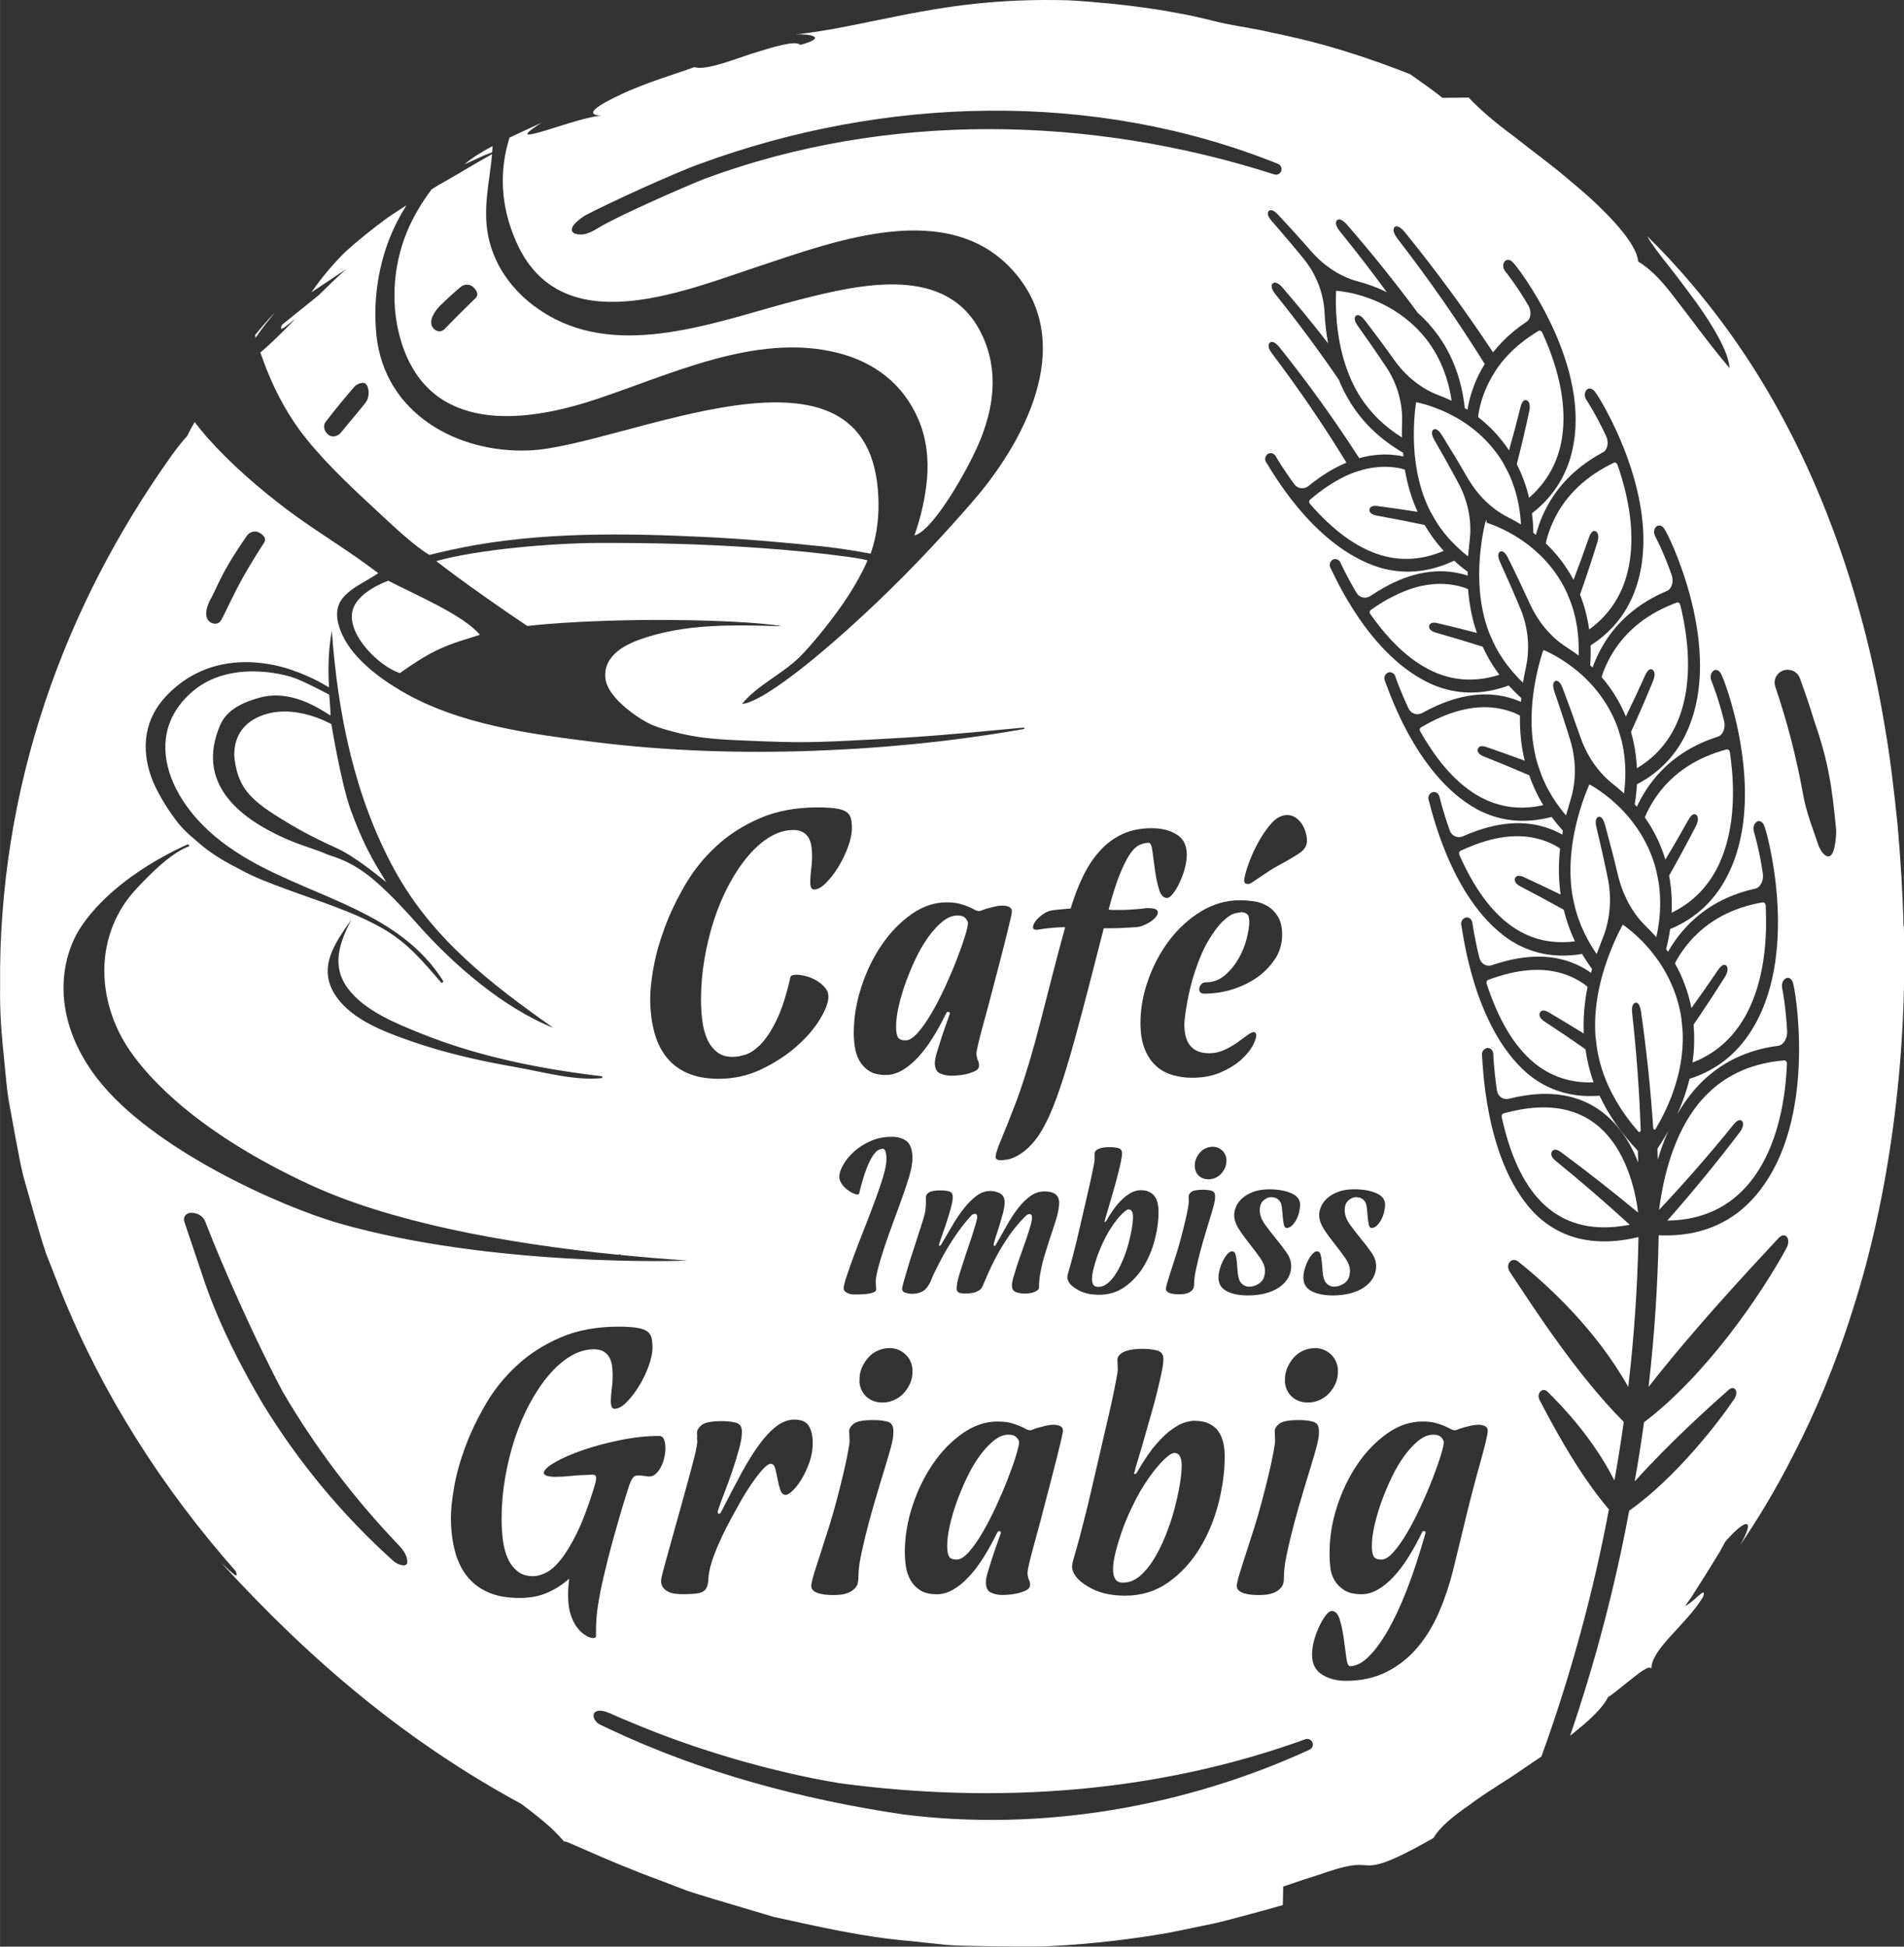 <?xml version="1.0" encoding="UTF-8"?><svg id="a" xmlns="http://www.w3.org/2000/svg" width="176.09mm" height="180mm" viewBox="0 0 499.14 510.24"><rect x="0" y="0" width="499.14" height="510.24" fill="#333333" stroke="none"/><path d="M237.4,272.7c.96,0,2.02-.67,3.21-2.01,1.18-1.34,2.38-3.05,3.59-5.12,1.21-2.07,2.39-4.36,3.54-6.85s2.17-4.88,3.06-7.18c.89-2.3,1.61-4.32,2.15-6.08.54-1.76.81-2.95.81-3.59v-.09c-.13-.45-.4-.86-.81-1.25-.42-.38-1.07-.57-1.96-.57-1.28,0-2.55.51-3.83,1.53s-2.52,2.36-3.73,4.02c-1.21,1.66-2.33,3.56-3.35,5.7-1.02,2.14-1.91,4.28-2.68,6.41-.77,2.14-1.37,4.21-1.82,6.22s-.67,3.75-.67,5.22c0,1.34.16,2.28.48,2.83.32.54.99.81,2.01.81Z" fill="#fff"/><path d="M69.23,187.33c-5.23,1.76-7.85,5.48-7.82,10.56.05,1.32.47,5.63,2.9,9.04,2.58,3.62,7.25,6.35,9.68,7.87,2.88,1.79,7.49,4.48,13.97,7.37,5.36,2.39,12,8.1,13.28,9.03-1.11-2.07-5.26-7.56-9.38-19.13-2.5-7.03-5-22.28-5-22.28-6.27-3.24-12.57-4.15-17.64-2.45Z" fill="#fff"/><path d="M499.02,242.8c-.21-8.87-.78-17.71-1.54-26.45-.9-8.64-1.87-17.4-3.44-26.34-2.95-17.7-7.53-35.42-13.86-52.15-6.25-16.7-14.34-32.41-23.19-45.54-8.83-13.16-18.13-23.57-25.19-30.44,1.26,2.21,3.29,4.88,5.65,7.81,2.32,2.93,4.71,6.18,7.13,9.42,4.6,6.48,8.57,13.1,8.84,17.39-6.05-7.2-10.01-12.86-13.61-17.43-3.44-4.58-6.36-8.07-10.36-10.53-.24-4.56-7.88-12.96-17.63-20.98-4.73-4.14-10.13-7.96-14.86-11.76-4.82-3.53-9.06-7.13-11.93-10.23l-6.9.08s-2.08-1.7-4.2-3.18c-2.14-1.51-4.27-3.03-4.27-3.03-21.21-8.32-32.61-10-39.32-11.57-6.64-1.19-8.66-1.55-10.36-1.95-1.69-.36-3.08-.81-8.44-1.96-5.3-1.02-14.66-2.87-31.34-3.88-19.24-.54-32.43,1.74-43.37,3.83-10.45,2.07-18.9,4.08-28.28,5.14,3.37-.25,8.89.63,1.26,2.72-1.22-1.28-6.95.48-12.94,2.36-5.96,2.02-12.11,4.33-14.85,3.47-4.09,1.51-13.01,4.16-19.26,7.17-6.29,2.93-10.1,5.46-4.65,5.59-5.5-.38-28.73,9.83-16.17,1.82-2.84,1.33-5.68,2.6-8.37,3.89-2.62,8.38-2.55,17.52,1.74,27.28,11.64,26.46,43.51,13.1,63.4,6.52,20.26-6.71,50.19-18.14,67.23,1.49,16.54,19.06,2.33,45.11-11.63,60.87-1.1,1.24-10.3,11.97-21.81,23.14-14.21,13.8-31.64,28.49-37.98,29.16,3.85-4.83,10.7-7.91,15.22-12.43,2.41-2.41,7.32-8.18,11.21-13.8,3.28-4.75,5.72-9.45,6.46-11.44,0,0-1.63-.43-4.98-.89-7.19-.98-15.15-1.76-22.39-2.28-15.08-1.08-28.09-1.41-43.21-1.37-11.93.03-31.59,1.69-42.47,4.75,6.34,4.97,17.95,13.09,23.88,17.01,0,0,13.02-1.64,35.98-1.58,18.3.05,29.05,1.21,30.7,1.65-13.18-.4-25.42-.68-37.03,3.42-4.54,1.6-9.73,4.54-9.19,10.16.44,4.55,6.71,9.06,9.08,10.56,2.37,1.5,3.84,2.06,5.9,2.7,1.94.6,6.12,1.78,10.68,2.35,5.17.66,13.16.85,16.15.98,11.72.5,17.94.02,29.64-.57,11.23-.57,18.87-1.2,37.79-3,.88-.08.97.21.14.4-21.1,3.68-39.85,5.12-55.16,5.66-18.96.66-38.02.06-56.86-2.29-16.98-2.12-35.75-4.56-50.75-13.34-6.15-3.6-13.55-9.11-16.12-16.06-3.33-8.97,4.01-10.87,9.97-14.88-7.71-5.92-16.65-11.19-23.69-16.5-7.65-5.77-14.99-12.11-21.35-19.3-1.08-1.22-2.1-2.5-3.09-3.8-.36.62-.73,1.24-1.07,1.87-.3.61-.6,1.19-.9,1.79-1.05,1.12-2.35,2.7-4.09,5.11C16.84,158.87-.53,206.35.02,258.69c-.12,6.49.43,13.08,1.12,19.7.36,3.31.57,6.61,1.11,9.93l1.82,9.97c.67,3.34,1.2,6.63,2.04,10.01l2.9,10.23c1.02,3.4,1.96,6.84,3.12,10.2l3.9,9.94c10.67,26.47,26.3,51.15,45.77,73.17.95,2.59-1.12.18-3.74-2.14,24.05,26.31,48.99,47.08,78.58,63.12,7.51,5.57,9.37,7.79,11.37,10.01-.96-1.19,8.77,4.08,25.47,10.21,2.06.79,4.22,1.62,6.46,2.48,2.29.78,4.72,1.49,7.19,2.26,4.97,1.48,10.24,3.04,15.72,4.67,11.27,2.44,23.29,5.29,35.8,6.33l9.31.99c3.1.28,6.21.23,9.3.33,6.14.06,12.31.29,18.08,0,11.52-.57,22.09-1.93,31.04-3.49,4.41-.91,8.48-1.74,12.11-2.49,3.58-.83,6.63-1.73,9.23-2.4,5.18-1.36,8.23-2.29,8.58-2.38l.1-4.84c4.01-1.39,7.18-2.44,9.74-3.22,2.48-.88,4.36-1.45,5.84-1.82,2.97-.74,4.34-.66,5.63-.57,2.56.17,4.93.46,18.2-7.14,1.61-2.83,5.15-5.72,9.55-8.74,4.19-3.21,9.59-6.26,14.49-9.73,1.44-.96,2.85-1.92,4.25-2.88,7.78-21.54,13.64-43.2,17.69-64.76-8.43-9.86-15.41-23.42-18.19-28.69-.32-.62-.33-1.31-.03-1.87.25-.47.69-.76,1.16-.75.32,0,.64.15.92.42,4.32,4.19,12.19,12.65,17.58,23.3.92-5.12,1.73-10.24,2.45-15.34-12.7-12.77-23.89-30.38-29.88-39.34-.46-.71-.56-1.53-.26-2.2.25-.55.73-.89,1.28-.92.4-.02.81.13,1.2.44,7.09,5.63,20.12,17.33,28.84,32.84,1.54-13.18,2.43-26.29,2.68-39.28-2.09.51-4.12.85-6.05,1.02-8.9.77-16.07-1.95-21.48-7.54-13.11-13.95-13.25-40.08-13.52-41.27-.01-.86.53-1.61,1.42-1.77,0,0,.01,0,.02,0,.81-.06,1.5.64,1.54,1.58,0,.04.13,3.96.96,9.53.21,1.44,1.4,2.47,2.88,2.25,0,0,.01,0,.02,0,1.46-.37,2.9-.66,4.29-.88,8.21-1.28,15.29.16,20.94,4.73,3.73,3.02,6.75,7.3,8.91,12.81-.03-1.03-.06-2.05-.1-3.07-4.31-4.57-7.68-9.4-10.03-14.44-7.44.59-13.76-1.49-18.93-5.82-14.39-12.42-16.98-37.89-17.35-39.03-.1-.84.38-1.62,1.25-1.86,0,0,0,0,.01,0,.81-.13,1.56.49,1.68,1.41,0,.04.52,3.92,1.85,9.21.35,1.39,1.63,2.28,3.07,1.94,0,0,.01,0,.02,0,1.41-.49,2.82-.91,4.18-1.24,8.05-1.99,15.23-1.24,21.29,2.71.24.15.46.32.68.48.09-.34.18-.68.28-1.01-.91-1.22-1.77-2.53-2.62-3.95-7.35,1.25-13.85-.2-19.38-3.95-15.49-10.81-20.41-35.44-20.88-36.53-.18-.81.23-1.62,1.08-1.93,0,0,.01,0,.01,0,.79-.2,1.6.34,1.8,1.22,0,.04.88,3.78,2.68,8.83.47,1.32,1.83,2.08,3.24,1.61,0,0,.01,0,.02,0,1.36-.61,2.73-1.15,4.05-1.6,7.84-2.7,15.06-2.63,21.45.67.25.13.49.27.73.41.06-.34.12-.68.18-1.02-1.01-1.11-1.99-2.3-2.97-3.62-7.21,1.91-13.81,1.09-19.66-2.06-16.42-9.12-23.55-32.76-24.11-33.79-.24-.78.09-1.61.9-1.99,0,0,0,0,.01,0,.77-.28,1.62.17,1.9,1.02,0,.04,1.18,3.56,3.47,8.4.59,1.25,2.01,1.86,3.37,1.27,0,0,.01,0,.02,0,1.3-.73,2.61-1.38,3.89-1.96,7.56-3.38,14.75-4.01,21.41-1.37.26.1.51.22.76.33.03-.34.06-.68.09-1.02-1.12-.99-2.19-2.07-3.29-3.27-7,2.56-13.64,2.38-19.76-.15-17.17-7.37-26.39-29.86-27.04-30.82-.31-.74-.06-1.59.71-2.05,0,0,0,0,.01,0,.74-.35,1.63.02,1.98.82.01.04,1.54,3.44,4.21,7.91.7,1.17,2.17,1.63,3.47.92,0,0,0,0,.02,0,1.23-.84,2.47-1.61,3.69-2.29,7.21-4.05,14.31-5.35,21.18-3.4.27.08.53.16.78.25,0-.34,0-.67,0-1.01-1.2-.86-2.37-1.82-3.57-2.9-6.73,3.18-13.36,3.65-19.67,1.75-17.75-5.58-28.93-26.78-29.67-27.67-.38-.7-.2-1.56.53-2.08,0,0,0,0,.01,0,.7-.41,1.62-.14,2.04.61.01.04,1.79,3.18,4.9,7.37.8,1.08,2.3,1.39,3.53.56,0,0,0,0,.02-.01,1.1-.9,2.22-1.75,3.34-2.52,2.2-1.51,4.46-2.77,6.74-3.72-6.07-9.93-12.61-19.51-19.58-28.7-1.28-1.76-.79-2.49-.52-2.73.27-.23,1.05-.61,2.47,1.09,7.45,9.3,14.46,19.04,20.98,29.17,3.62-1.02,7.25-1.24,10.8-.61.27.05.54.11.8.17-.03-.33-.07-.66-.1-.99-5.81-3.38-10.37-7.68-13.69-12.95-1.24-1.97-2.33-4.1-3.16-6.18-5.27-7.72-10.83-15.21-16.66-22.46-1.37-1.76-.92-2.52-.66-2.77.26-.25,1.03-.65,2.53,1.04,4.12,4.77,8.12,9.66,12,14.67-.5-2.63-.81-5.36-.95-8.15-.24-4.99-2.19-10-5.43-13.98-2.77-3.4-5.61-6.75-8.5-10.04-1.31-1.54-.93-2.26-.7-2.51.22-.24.91-.65,2.33.82,3.01,3.2,5.96,6.46,8.86,9.78,3.39,3.87,7.72,6.66,12.32,7.87,2.58.68,5.07,1.61,7.43,2.77-3.95-5.41-8.04-10.71-12.26-15.9-1.48-1.87-1.05-2.66-.8-2.92.25-.26,1.02-.67,2.62,1.11,6.48,7.45,12.68,15.18,18.6,23.16,1.87,1.65,3.57,3.52,5.06,5.54,3.97,5.37,6.45,11.97,7.23,19.39.24.15.47.3.71.45.04-.24.07-.49.12-.73.78-4.01,2.25-7.79,4.41-11.26-7.08-11.37-14.72-22.33-22.87-32.85-1.47-1.96-1.03-2.76-.77-3.02.26-.25,1.03-.65,2.63,1.24,8.21,10.09,15.95,20.63,23.18,31.57,1.58-1.99,3.4-3.85,5.44-5.53,1.05-.87,2.19-1.71,3.54-2.62,1-.83,1.13-2.68.29-4.12-2.97-5.07-5.56-8.34-6.05-8.95-.32-.39-.51-.87-.54-1.36-.04-.49.09-.93.46-1.35.58-.53,1.48-.36,2.11.4.88.65,19.72,25.04,15.91,47.32-1.25,7.63-5.01,13.83-10.95,18.41.23,1.78.35,3.46.37,5.12.22.17.45.35.67.52.06-.24.12-.48.19-.72,2.22-7.65,6.72-13.94,13.65-18.66,1.17-.8,2.43-1.56,3.91-2.36,1.07-.74,1.38-2.58.67-4.1-2.55-5.51-4.94-9.16-5.2-9.56-.58-.86-.55-2.04.17-2.72.63-.47,1.51-.21,2.07.6.82.74,17.33,27.01,11.47,49.04-1.95,7.55-6.26,13.42-12.6,17.47.07,1.81.03,3.52-.1,5.19.21.19.41.39.62.59.08-.24.16-.47.26-.71,2.91-7.49,7.97-13.39,15.31-17.46,1.24-.69,2.56-1.33,4.12-2,1.14-.64,1.61-2.46,1.05-4.06-1.98-5.65-3.93-9.41-4.3-10.12-.24-.45-.34-.97-.28-1.47.06-.5.27-.91.71-1.24.66-.41,1.53-.07,2,.81.75.82,14.77,28.82,6.92,50.46-2.63,7.42-7.47,12.93-14.16,16.4-.1,1.83-.29,3.55-.58,5.23.19.21.38.44.56.66.1-.23.2-.46.32-.69,3.59-7.28,9.18-12.75,16.86-16.15,1.29-.57,2.67-1.09,4.28-1.62,1.19-.53,1.83-2.33,1.42-3.99-1.49-6.03-3.17-10.15-3.35-10.6-.41-.98-.17-2.15.67-2.69.7-.35,1.52.08,1.92,1.01.67.9,12.07,30.44,2.23,51.56-3.31,7.24-8.64,12.35-15.62,15.23-.27,1.85-.62,3.57-1.06,5.24.17.24.33.48.5.72.12-.22.25-.45.38-.67,4.25-7.03,10.33-12.02,18.29-14.72,1.35-.46,2.76-.85,4.41-1.23,1.23-.42,2.04-2.17,1.78-3.89-.92-6.23-2.22-10.55-2.35-11.02-.32-1.03.03-2.19.91-2.65.73-.29,1.51.23,1.82,1.2.58.97,9.2,31.86-2.59,52.3-3.98,7.02-9.77,11.69-16.99,13.96-.76,3.09-1.84,6.21-3.24,9.3.79-1.38,1.65-2.7,2.56-3.95,4.9-6.73,11.42-11.21,19.6-13.2,1.38-.34,2.83-.6,4.51-.83,1.26-.31,2.24-2.01,2.14-3.77-.33-6.23-1.15-10.56-1.31-11.37-.11-.52-.06-1.07.14-1.55.19-.48.51-.83,1.02-1.04.75-.22,1.49.37,1.7,1.38.49,1.04,6.17,33.07-7.53,52.7-5.36,7.81-12.76,12.19-21.66,13.17-1.93.22-3.96.27-6.04.18-.24,13.14-1.11,26.41-2.65,39.74,12.39-15.8,26.56-30.9,34.04-38.96.4-.43.83-.69,1.23-.75.55-.08,1.02.24,1.23.84.26.73.11,1.72-.42,2.65-6.48,11.84-20.8,33.03-37.27,45.5-.71,5.17-1.53,10.34-2.45,15.52,9.09-10.11,19.21-19.21,24.6-24,.35-.31.7-.48,1.03-.49.47-.02.84.29.97.81.16.62-.04,1.4-.52,2.1-4.07,6.02-15.28,20.6-27.52,29.24-3.65,19.63-8.79,39.34-15.48,58.97.71-.56,1.43-1.13,2.08-1.69,3.95-3.17,6.81-6.19,7.91-8.53.12.26,2.75-2.02,5.46-4.13,2.68-2.14,5.29-4.24,5.83-3.23.16-5.4,9-11.26,13.58-18.84,1.03-3.15-2.26,1.29-4.72,2.43,0,0,.72-1.02,1.8-2.55,1-1.58,2.33-3.69,3.67-5.8,1.31-2.12,2.61-4.23,3.59-5.82.9-1.64,1.5-2.73,1.5-2.73,5.17-5.95,8.12-6.56,3.89.91,3.75-5.51,8.87-13.56,14.13-24.01,5.39-10.42,10.86-23.25,15.41-37.79,9.34-29.06,14.31-64.9,13.35-100.35ZM269.62,279.17c1.05-3.54,2.09-7.29,3.11-11.25,1.02-3.96,2.07-8.06,3.16-12.3,1.08-4.24,2.2-8.44,3.35-12.59-2.24,0-4.66.22-7.28.67h-.38c-.51,0-.77-.22-.77-.67,0-.32.13-.7.38-1.15.25-.44.62-.89,1.1-1.34.48-.44,1-.84,1.58-1.2.57-.35,1.21-.59,1.91-.72.89-.13,1.76-.22,2.59-.29.83-.06,1.59-.13,2.3-.19.96-3.19,2.07-6.08,3.35-8.66,1.28-2.59,2.78-4.8,4.5-6.66,1.72-1.85,3.69-3.27,5.89-4.26,2.2-.99,4.71-1.48,7.52-1.48,2.55,0,4.72.54,6.51,1.63,1.78,1.09,2.68,2.84,2.68,5.27,0,1.21-.19,2.49-.57,3.83-.38,1.34-.85,2.57-1.39,3.69-.54,1.12-1.1,2.04-1.68,2.77-.57.74-1.09,1.1-1.53,1.1-.96,0-1.66-.75-2.11-2.25s-.8-3.16-1.05-4.98c-.26-1.82-.48-3.48-.67-4.98-.19-1.5-.51-2.25-.96-2.25-.89,0-1.77.22-2.63.67s-1.71,1.32-2.54,2.63c-.83,1.31-1.69,3.1-2.59,5.36-.89,2.27-1.82,5.22-2.78,8.86.45.06.88.09,1.29.09h1.39c.89,0,1.88-.03,2.97-.09,1.08-.06,2.26-.16,3.54-.29.25-.06.49-.1.72-.1h.62c1.6,0,2.39.38,2.39,1.15,0,.32-.18.7-.53,1.15-.35.45-.81.86-1.39,1.24-.57.38-1.18.7-1.82.96-.64.26-1.24.42-1.82.48-2.68.19-5.04.29-7.09.29h-1.53c-1.34,5.23-2.67,10.39-3.97,15.46-1.31,5.08-2.59,9.86-3.83,14.36-1.25,4.5-2.49,8.58-3.74,12.26-1.24,3.67-2.47,6.68-3.69,9.05s-2.44,4.2-3.69,5.51c-1.24,1.31-2.41,2.26-3.5,2.87-1.08.61-2.02.97-2.82,1.1-.8.13-1.39.19-1.77.19-.89,0-1.34-.29-1.34-.86,0-.77.53-2.39,1.58-4.88s2.35-5.74,3.88-9.77c1.02-2.74,2.06-5.89,3.11-9.43ZM334.23,376.29c-.03-.35-.05-.75-.05-1.2,0-.64.4-1.28,1.2-1.91.8-.64,2.51-.96,5.12-.96,1.47,0,2.71.14,3.73.43s1.53,1.07,1.53,2.35v.67c0,.77-.18,1.83-.53,3.21-.35,1.37-.8,2.94-1.34,4.69-.54,1.76-1.12,3.64-1.72,5.65s-1.2,4.01-1.77,5.98c-.83,2.94-1.48,5.39-1.96,7.37-.48,1.98-.86,3.65-1.15,5.03-.29,1.37-.48,2.54-.57,3.5-.09.96-.14,1.85-.14,2.68,0,1.02-.26,1.82-.77,2.39-.51.57-1.12,1.01-1.82,1.29-.7.29-1.41.46-2.11.53-.7.06-1.28.09-1.72.09h-.38c-.57,0-1.18-.03-1.82-.09-.64-.07-1.23-.18-1.77-.34-.54-.16-1.01-.4-1.39-.72-.38-.32-.57-.73-.57-1.25,0-.7.46-2.47,1.39-5.31.92-2.84,2.02-6.27,3.3-10.29.64-2.04,1.28-4.26,1.91-6.65.64-2.4,1.21-4.66,1.72-6.8.51-2.14.92-4.04,1.24-5.7.32-1.66.48-2.77.48-3.35,0-.51-.02-.94-.05-1.29ZM342.89,367.62c-1.66,0-3.03-.48-4.12-1.44-1.09-.96-1.72-2.2-1.91-3.73v-.86c0-1.15.22-2.22.67-3.21.44-.99,1.02-1.87,1.72-2.63.7-.77,1.53-1.36,2.49-1.77.96-.42,1.95-.62,2.97-.62,1.53,0,2.87.49,4.02,1.48s1.82,2.31,2.01,3.97v.77c0,1.15-.22,2.2-.67,3.16-.45.96-1.02,1.8-1.72,2.54s-1.53,1.31-2.49,1.72c-.96.42-1.95.62-2.97.62ZM340.59,317.71c-.17.71-.42,1.36-.74,1.97-.33.61-.71,1.13-1.14,1.55-.44.42-.92.63-1.46.63-.31,0-.53-.28-.66-.83-.13-.55-.23-1.2-.29-1.94-.06-.75-.12-1.49-.2-2.23-.08-.75-.21-1.31-.4-1.69-.5-.92-1.34-1.37-2.52-1.37-.65,0-1.3.29-1.95.86s-.97,1.43-.97,2.57.43,2.38,1.29,3.61c.86,1.22,1.8,2.45,2.83,3.69,1.03,1.24,1.98,2.47,2.83,3.69.86,1.22,1.29,2.42,1.29,3.61s-.28,2.2-.83,3.15c-.55.95-1.34,1.77-2.35,2.46-1.01.69-2.21,1.21-3.61,1.57-1.39.36-2.91.54-4.55.54-2.29,0-4.15-.37-5.58-1.12-1.43-.74-2.15-1.92-2.15-3.52,0-.76.12-1.56.37-2.37.25-.82.54-1.56.89-2.23s.73-1.22,1.14-1.66c.42-.44.8-.66,1.14-.66.46,0,.76.26.92.77.15.52.26,1.14.34,1.89.07.74.14,1.54.2,2.4.06.86.2,1.65.43,2.37.19.53.52.97,1,1.32.48.34.98.52,1.52.52,1.07,0,2.04-.33,2.92-1,.88-.67,1.32-1.73,1.32-3.18,0-1.03-.42-2.15-1.26-3.35-.84-1.2-1.76-2.43-2.77-3.69-1.01-1.26-1.94-2.54-2.78-3.83-.84-1.3-1.26-2.54-1.26-3.72,0-.73.17-1.48.51-2.26.34-.78.89-1.51,1.63-2.17.74-.67,1.7-1.22,2.86-1.66,1.16-.44,2.55-.66,4.15-.66,2.29,0,4.22.33,5.78,1,1.56.67,2.35,1.67,2.35,3.01,0,.61-.09,1.27-.26,1.97ZM286.98,303.12c-.02-.21-.03-.45-.03-.72,0-.19.06-.38.17-.57s.31-.37.6-.55c.29-.17.68-.31,1.2-.43.51-.11,1.17-.17,1.97-.17s1.59.09,2.26.26c.67.17,1,.62,1,1.34,0,.5-.09,1.2-.29,2.12-.19.91-.43,1.96-.72,3.12-.29,1.16-.61,2.37-.97,3.61-.36,1.24-.71,2.44-1.03,3.6-.33,1.17-.63,2.2-.92,3.12-.29.91-.49,1.62-.6,2.12-.04.08-.06.15-.06.23s.04.11.11.11c.11,0,.23-.1.34-.29,1.07-1.87,2.07-3.34,3-4.4.93-1.07,1.79-1.87,2.57-2.4s1.45-.88,2-1.03,1-.23,1.34-.23c.99,0,1.8.16,2.43.49.63.32,1.12.75,1.46,1.29.34.54.58,1.14.71,1.8.13.67.2,1.33.2,1.98,0,2.4-.33,4.89-1,7.47-.67,2.57-1.66,4.93-2.97,7.07-1.32,2.14-2.95,3.89-4.89,5.26-1.95,1.37-4.2,2.06-6.75,2.06-2.06,0-3.8-.37-5.24-1.12-1.43-.75-2.35-1.54-2.77-2.37-.19-.38-.29-.73-.29-1.03,0-.27.05-.58.14-.94.1-.36.23-.83.4-1.4.17-.57.37-1.29.6-2.15.23-.86.49-1.9.8-3.12.31-1.18.64-2.55,1-4.12.36-1.56.73-3.18,1.12-4.84.38-1.66.76-3.3,1.14-4.92.38-1.62.72-3.09,1-4.41.29-1.32.52-2.43.69-3.35.17-.92.26-1.49.26-1.72,0-.31,0-.56-.03-.77ZM281.29,409.13c.16-.6.38-1.39.67-2.35.29-.96.62-2.15,1.01-3.59s.83-3.17,1.34-5.22c.51-1.98,1.07-4.28,1.68-6.89.6-2.62,1.23-5.32,1.87-8.09.64-2.77,1.28-5.52,1.91-8.23.64-2.71,1.2-5.17,1.68-7.37.48-2.2.86-4.07,1.15-5.6.29-1.53.43-2.49.43-2.87,0-.51-.02-.94-.05-1.29-.03-.35-.05-.75-.05-1.2,0-.32.09-.64.29-.96.19-.32.53-.62,1.01-.91.48-.29,1.15-.53,2.01-.72s1.96-.29,3.3-.29,2.66.14,3.78.43c1.12.29,1.67,1.04,1.67,2.25,0,.83-.16,2.01-.48,3.54-.32,1.53-.72,3.27-1.2,5.22-.48,1.95-1.02,3.96-1.63,6.03s-1.18,4.09-1.72,6.03c-.54,1.95-1.05,3.69-1.53,5.22-.48,1.53-.81,2.71-1.01,3.54-.06.13-.09.26-.09.38s.06.19.19.19c.19,0,.38-.16.57-.48,1.79-3.12,3.46-5.58,5.03-7.37,1.56-1.79,3-3.13,4.31-4.02,1.31-.89,2.42-1.47,3.35-1.72.92-.25,1.68-.38,2.25-.38,1.66,0,3.01.27,4.07.81,1.06.54,1.87,1.26,2.44,2.15s.97,1.9,1.2,3.01c.22,1.12.33,2.22.33,3.3,0,4.02-.56,8.18-1.67,12.49-1.12,4.31-2.78,8.25-4.98,11.82-2.2,3.58-4.93,6.51-8.19,8.81-3.25,2.3-7.02,3.45-11.3,3.45-3.45,0-6.37-.62-8.76-1.87s-3.94-2.57-4.64-3.97c-.32-.64-.48-1.21-.48-1.72,0-.44.08-.97.24-1.58ZM311.64,314.28c-.02-.21-.03-.45-.03-.72,0-.38.24-.76.72-1.14.48-.38,1.5-.57,3.06-.57.88,0,1.62.09,2.23.26.61.17.92.64.92,1.4v.4c0,.46-.11,1.1-.32,1.92-.21.82-.48,1.76-.8,2.8-.33,1.05-.67,2.17-1.03,3.38-.36,1.2-.72,2.39-1.06,3.58-.5,1.76-.89,3.22-1.17,4.4-.29,1.18-.52,2.18-.69,3.01-.17.82-.29,1.52-.34,2.09-.06.57-.09,1.11-.09,1.6,0,.61-.15,1.09-.46,1.43-.31.34-.67.6-1.09.77-.42.17-.84.28-1.26.31-.42.04-.77.06-1.03.06h-.23c-.34,0-.71-.02-1.09-.06s-.73-.11-1.06-.2c-.33-.09-.6-.24-.83-.43s-.34-.44-.34-.74c0-.42.28-1.48.83-3.18.55-1.7,1.21-3.75,1.97-6.15.38-1.22.76-2.55,1.14-3.98s.73-2.78,1.03-4.06c.31-1.28.55-2.41.74-3.4s.29-1.66.29-2c0-.31-.01-.56-.03-.77ZM313.22,306.01v-.51c0-.69.13-1.32.4-1.92.27-.59.61-1.12,1.03-1.57s.92-.81,1.49-1.06c.57-.25,1.16-.37,1.77-.37.92,0,1.72.3,2.4.89s1.09,1.38,1.2,2.37v.46c0,.68-.13,1.32-.4,1.89-.27.57-.61,1.08-1.03,1.52-.42.44-.92.78-1.49,1.03-.57.25-1.16.37-1.77.37-.99,0-1.81-.29-2.46-.86s-1.03-1.32-1.14-2.23ZM334.34,251.21c-1.18,1.88-2.73,3.51-4.64,4.88-1.91,1.37-4.09,2.44-6.51,3.21-2.43.77-4.92,1.15-7.47,1.15-.51,0-.86-.11-1.05-.34-.19-.22-.29-.49-.29-.81,0-.45.16-.86.48-1.25.32-.38.73-.57,1.25-.57,1.91,0,3.59-.62,5.03-1.87,1.44-1.25,2.63-2.71,3.59-4.4.96-1.69,1.66-3.43,2.11-5.22.44-1.78.67-3.22.67-4.31,0-1.15-.22-1.87-.67-2.15-.45-.29-.86-.43-1.25-.43-.32,0-.91.1-1.77.29-.86.19-1.9.85-3.11,1.96-1.21,1.12-2.54,2.87-3.97,5.27-1.44,2.39-2.82,5.79-4.16,10.2-.13.45-.32,1.2-.57,2.25-.26,1.05-.5,2.17-.72,3.35-.22,1.18-.42,2.35-.57,3.5s-.24,2.01-.24,2.59c0,5.04,2.17,7.56,6.51,7.56,1.4,0,2.73-.29,3.97-.86,1.24-.57,2.36-1.21,3.35-1.91.99-.7,1.87-1.34,2.63-1.91.77-.57,1.34-.86,1.72-.86.45,0,.67.29.67.86,0,.7-.35,1.67-1.05,2.92-.7,1.24-1.76,2.47-3.16,3.69-1.41,1.21-3.16,2.27-5.27,3.16-2.11.89-4.56,1.34-7.37,1.34-1.85,0-3.61-.26-5.27-.77-1.66-.51-3.1-1.34-4.31-2.49-1.21-1.15-2.17-2.63-2.87-4.45-.7-1.82-1.05-4.04-1.05-6.65,0-3.77.68-7.56,2.06-11.39,1.37-3.83,3.22-7.28,5.55-10.34s5.09-5.57,8.28-7.52,6.61-2.92,10.24-2.92c.96,0,2.07.08,3.35.24,1.28.16,2.47.54,3.59,1.15,1.12.61,2.07,1.52,2.87,2.73.8,1.21,1.2,2.87,1.2,4.98,0,2.23-.59,4.29-1.77,6.18ZM269.46,413.2c.06.26.13.48.19.67.13.26.22.48.29.67.06.19.1.48.1.86,0,.64-.37,1.13-1.1,1.48s-1.55.62-2.44.81c-.9.19-1.72.3-2.49.33-.77.03-1.18.05-1.25.05-1.09,0-2.07-.21-2.97-.62-.9-.42-1.34-1.32-1.34-2.73,0-.64.18-1.55.53-2.73.35-1.18.73-2.41,1.15-3.69s.83-2.49,1.25-3.64c.41-1.15.72-2.01.91-2.58,0-.06.02-.11.05-.14s.05-.08.05-.14c0-.32-.16-.48-.48-.48-.19,0-.35.13-.48.38-1.15,2.36-2.35,4.53-3.59,6.51-1.25,1.98-2.54,3.69-3.88,5.12s-2.71,2.55-4.12,3.35c-1.41.8-2.81,1.2-4.21,1.2-1.85,0-3.32-.35-4.4-1.05-1.08-.7-1.93-1.59-2.54-2.68-.61-1.08-1.01-2.26-1.2-3.54s-.29-2.52-.29-3.74c0-4.02.67-8.07,2.01-12.16,1.34-4.08,3.13-7.75,5.36-11.01,2.23-3.25,4.82-5.92,7.76-7.99s6-3.11,9.19-3.11c1.4,0,2.57.13,3.49.38.92.26,1.71.53,2.35.81s1.17.54,1.58.77c.42.22.81.33,1.2.33.13,0,.38-.08.77-.24.38-.16.86-.32,1.43-.48.57-.16,1.2-.32,1.87-.48.67-.16,1.32-.24,1.96-.24s1.21.11,1.72.33c.51.22.77.62.77,1.2,0,.32-.16,1.15-.48,2.49-.32,1.34-.72,2.99-1.2,4.93s-1.04,4.12-1.67,6.51c-.64,2.39-1.28,4.84-1.92,7.32-.38,1.53-.81,3.16-1.29,4.88-.48,1.72-.93,3.37-1.34,4.93-.42,1.56-.75,2.9-1.01,4.02-.26,1.12-.38,1.8-.38,2.06,0,.45.03.8.1,1.05ZM182.77,376.67c-.03-.35-.05-.75-.05-1.2,0-.64.42-1.29,1.24-1.96.83-.67,2.59-1.01,5.27-1.01,1.47,0,2.71.14,3.74.43,1.02.29,1.53,1.07,1.53,2.35s-.26,2.75-.77,4.59c-.51,1.85-1.1,3.77-1.77,5.74-.67,1.98-1.37,3.91-2.11,5.79-.74,1.88-1.29,3.43-1.68,4.64v.29c0,.32.1.48.29.48s.38-.16.57-.48c1.91-3.76,3.69-7.15,5.31-10.15,1.63-3,3.21-5.54,4.74-7.61,1.53-2.07,3.05-3.67,4.55-4.79,1.5-1.12,3.05-1.68,4.64-1.68,1.85,0,3.11.56,3.78,1.68.67,1.12,1.01,2.6,1.01,4.45,0,1.72-.29,3.4-.86,5.03-.57,1.63-1.25,3.08-2.01,4.36-.77,1.28-1.55,2.3-2.35,3.06-.8.77-1.42,1.15-1.87,1.15-.64,0-1.1-.42-1.39-1.25-.29-.83-.53-1.75-.72-2.78-.19-1.02-.4-1.96-.62-2.82-.22-.86-.62-1.29-1.2-1.29-.51,0-1.21.5-2.11,1.48-.89.99-1.87,2.25-2.92,3.78-1.05,1.53-2.14,3.29-3.25,5.27-1.12,1.98-2.17,3.93-3.16,5.84-.99,1.91-1.85,3.75-2.59,5.5-.73,1.76-1.26,3.21-1.58,4.36-.45,1.53-.68,2.81-.72,3.83-.03,1.02-.21,1.85-.53,2.49-.32.64-.91,1.07-1.77,1.29-.86.22-2.31.33-4.36.33-.57,0-1.2-.03-1.87-.1-.67-.06-1.29-.22-1.87-.48s-1.05-.62-1.44-1.1c-.38-.48-.57-1.1-.57-1.87,0-.38.24-1.47.72-3.25s1.07-3.93,1.77-6.42,1.45-5.17,2.25-8.04c.8-2.87,1.55-5.58,2.25-8.14.7-2.55,1.29-4.79,1.77-6.7s.72-3.19.72-3.83c0-.51-.02-.94-.05-1.29ZM214.07,410.37c.92-2.84,2.02-6.27,3.3-10.29.64-2.04,1.28-4.26,1.91-6.65.64-2.4,1.21-4.66,1.72-6.8.51-2.14.92-4.04,1.24-5.7.32-1.66.48-2.77.48-3.35,0-.51-.02-.94-.05-1.29s-.05-.75-.05-1.2c0-.64.4-1.28,1.2-1.91.8-.64,2.51-.96,5.12-.96,1.47,0,2.71.14,3.73.43s1.53,1.07,1.53,2.35v.67c0,.77-.18,1.83-.53,3.21-.35,1.37-.8,2.94-1.34,4.69-.54,1.76-1.12,3.64-1.72,5.65s-1.2,4.01-1.77,5.98c-.83,2.94-1.48,5.39-1.96,7.37-.48,1.98-.86,3.65-1.15,5.03-.29,1.37-.48,2.54-.57,3.5-.09.96-.14,1.85-.14,2.68,0,1.02-.26,1.82-.77,2.39-.51.57-1.12,1.01-1.82,1.29-.7.29-1.41.46-2.11.53-.7.06-1.28.09-1.72.09h-.38c-.57,0-1.18-.03-1.82-.09-.64-.07-1.23-.18-1.77-.34-.54-.16-1.01-.4-1.39-.72-.38-.32-.57-.73-.57-1.25,0-.7.46-2.47,1.39-5.31ZM242.75,314.53c-.02-.26-.03-.51-.03-.74,0-.46.27-.87.8-1.23.53-.36,1.56-.54,3.09-.54.88,0,1.62.09,2.23.26.61.17.92.64.92,1.4s-.14,1.63-.43,2.72c-.29,1.09-.62,2.22-1,3.4-.38,1.18-.77,2.33-1.17,3.43-.4,1.11-.72,2.06-.95,2.86,0,.04,0,.08-.03.11-.02.04-.03.08-.03.11,0,.15.08.23.23.23.11,0,.23-.09.34-.29.91-1.53,1.85-3.12,2.8-4.78.95-1.66,1.96-3.17,3.03-4.55,1.07-1.37,2.18-2.51,3.35-3.41,1.16-.9,2.39-1.34,3.69-1.34.92,0,1.77.21,2.57.63s1.2,1.22,1.2,2.4c0,.76-.15,1.72-.46,2.86-.31,1.14-.63,2.27-.97,3.38s-.67,2.12-.97,3.03c-.31.92-.46,1.53-.46,1.83,0,.19.06.29.17.29.15,0,.29-.11.4-.34.95-1.64,1.9-3.3,2.83-4.98.94-1.68,1.91-3.18,2.92-4.49s2.09-2.39,3.23-3.23c1.14-.84,2.4-1.26,3.78-1.26.46,0,.9.04,1.34.11.44.08.85.22,1.23.43.38.21.69.52.92.92.23.4.34.92.34,1.57,0,.61-.08,1.29-.23,2.03-.15.74-.34,1.51-.57,2.29-.23.78-.48,1.56-.75,2.35s-.51,1.52-.74,2.2c-.38,1.22-.75,2.4-1.12,3.52-.36,1.12-.68,2.22-.95,3.29-.27,1.07-.48,2.13-.66,3.18-.17,1.05-.26,2.13-.26,3.23,0,.34-.16.63-.49.86-.33.23-.7.4-1.12.51s-.82.19-1.2.23c-.38.04-.65.06-.8.06-.95,0-1.77-.13-2.46-.4s-1.03-.84-1.03-1.72c0-.53.13-1.27.4-2.2s.59-1.98.97-3.15c.38-1.16.8-2.37,1.26-3.63.46-1.26.88-2.45,1.26-3.58.38-1.12.7-2.15.97-3.09s.4-1.65.4-2.15c0-.61-.21-.92-.63-.92-.15,0-.32.04-.49.11-.17.08-.39.25-.66.51-1.56,1.56-2.97,3.24-4.21,5.04s-2.32,3.54-3.23,5.23-1.68,3.25-2.29,4.66c-.61,1.41-1.09,2.52-1.43,3.32-.19.46-.47.81-.83,1.06-.36.25-.75.44-1.17.57s-.86.22-1.32.26-.86.06-1.2.06c-.99,0-1.62-.12-1.89-.37-.27-.25-.4-.51-.4-.77,0-1.11.25-2.43.74-3.98s1.01-3.16,1.55-4.84c.15-.46.4-1.18.74-2.17s.69-2.02,1.03-3.09c.34-1.07.65-2.06.92-2.97.26-.92.4-1.53.4-1.83,0-.57-.19-.86-.57-.86-.31,0-.55.08-.74.23-.19.15-.34.31-.46.46-1.14,1.26-2.22,2.59-3.23,4.01-1.01,1.41-1.93,2.81-2.75,4.2-.82,1.39-1.56,2.72-2.2,3.98-.65,1.26-1.2,2.37-1.66,3.32-.61,1.79-1.33,3.03-2.15,3.72-.82.69-1.94,1.03-3.35,1.03-.54,0-1.1-.09-1.69-.26-.59-.17-.89-.53-.89-1.06,0-.23.1-.69.29-1.37s.43-1.53.72-2.52c.29-.99.61-2.07.97-3.23.36-1.16.73-2.32,1.12-3.46l2.35-7.32c.34-1.07.56-1.95.66-2.66.09-.7.14-1.29.14-1.74,0-.38-.01-.71-.03-.97ZM238.26,308.67c-.61,2-1.43,4.42-2.46,7.24-1.18,3.17-2.17,5.88-2.97,8.15-.8,2.27-1.44,4.21-1.92,5.81-.48,1.6-.82,2.89-1.03,3.86-.21.97-.31,1.71-.31,2.2,0,.46.02.84.06,1.14s.06.61.06.92c0,.42-.45.74-1.34.97-.9.23-2.37.34-4.44.34-.73,0-1.36-.15-1.92-.46s-.83-.67-.83-1.09c0-.57.26-1.63.77-3.18.51-1.54,1.15-3.36,1.92-5.43.76-2.08,1.61-4.29,2.55-6.64.93-2.35,1.8-4.61,2.6-6.78,1.11-2.94,1.94-5.37,2.52-7.3s.86-3.44.86-4.55c0-1.83-.33-2.75-.97-2.75-.31,0-.68.11-1.12.31-.44.21-.92.7-1.46,1.49-.53.78-1.11,1.96-1.71,3.52-.61,1.56-1.24,3.68-1.89,6.35-.08.19-.23.29-.46.29-.34,0-.78-.13-1.32-.4s-1.06-.61-1.57-1.03c-.51-.42-.95-.92-1.32-1.49-.36-.57-.54-1.14-.54-1.72v-.11c.04-.91.41-1.97,1.12-3.17.7-1.2,1.66-2.34,2.86-3.41,1.2-1.07,2.63-1.96,4.29-2.69s3.48-1.09,5.46-1.09c1.64,0,2.96.39,3.95,1.17.99.78,1.49,2.26,1.49,4.44,0,1.37-.31,3.06-.92,5.06ZM231.35,367.62c-1.66,0-3.03-.48-4.12-1.44-1.09-.96-1.72-2.2-1.91-3.73v-.86c0-1.15.22-2.22.67-3.21.44-.99,1.02-1.87,1.72-2.63.7-.77,1.53-1.36,2.49-1.77.96-.42,1.95-.62,2.97-.62,1.53,0,2.87.49,4.02,1.48s1.82,2.31,2.01,3.97v.77c0,1.15-.22,2.2-.67,3.16-.45.96-1.02,1.8-1.72,2.54s-1.53,1.31-2.49,1.72c-.96.42-1.95.62-2.97.62ZM225.82,258.63c1.34-4.08,3.13-7.75,5.36-11.01,2.23-3.25,4.82-5.92,7.76-7.99s6-3.11,9.19-3.11c1.4,0,2.57.13,3.49.38.92.26,1.71.53,2.35.81s1.17.54,1.58.77c.42.22.81.33,1.2.33.13,0,.38-.08.77-.24.38-.16.86-.32,1.43-.48.57-.16,1.2-.32,1.87-.48.67-.16,1.32-.24,1.96-.24s1.21.11,1.72.33c.51.22.77.62.77,1.2,0,.32-.16,1.15-.48,2.49-.32,1.34-.72,2.99-1.2,4.93-.48,1.95-1.04,4.12-1.67,6.51-.64,2.39-1.28,4.84-1.92,7.32-.38,1.53-.81,3.16-1.29,4.88-.48,1.72-.93,3.37-1.34,4.93-.42,1.56-.75,2.9-1.01,4.02-.26,1.12-.38,1.8-.38,2.06,0,.45.03.8.1,1.05.06.26.13.48.19.67.13.26.22.48.29.67.06.19.1.48.1.86,0,.64-.37,1.13-1.1,1.48s-1.55.62-2.44.81c-.9.19-1.72.3-2.49.33-.77.03-1.18.05-1.25.05-1.09,0-2.07-.21-2.97-.62-.9-.42-1.34-1.32-1.34-2.73,0-.64.18-1.55.53-2.73.35-1.18.73-2.41,1.15-3.69s.83-2.49,1.25-3.64c.41-1.15.72-2.01.91-2.58,0-.06.02-.11.05-.14s.05-.08.05-.14c0-.32-.16-.48-.48-.48-.19,0-.35.13-.48.38-1.15,2.36-2.35,4.53-3.59,6.51-1.25,1.98-2.54,3.69-3.88,5.12s-2.71,2.55-4.12,3.35c-1.41.8-2.81,1.2-4.21,1.2-1.85,0-3.32-.35-4.4-1.05-1.08-.7-1.93-1.59-2.54-2.68-.61-1.08-1.01-2.26-1.2-3.54s-.29-2.52-.29-3.74c0-4.02.67-8.07,2.01-12.16ZM171.34,253.6c.57-3.29,1.55-6.78,2.92-10.48,1.37-3.7,3.16-7.43,5.36-11.2,2.2-3.76,4.93-7.15,8.19-10.15,3.25-3,7.07-5.44,11.44-7.32,4.37-1.88,9.4-2.82,15.08-2.82,1.85,0,3.36.08,4.55.24s2.11.43,2.78.81c.67.38,1.12.93,1.34,1.63.22.7.33,1.6.33,2.68,0,1.47-.33,3.13-1.01,4.98s-1.52,3.61-2.54,5.26c-1.02,1.66-2.11,3.06-3.25,4.21-1.15,1.15-2.2,1.72-3.16,1.72-.64,0-.96-.67-.96-2.01,0-.89.08-1.96.24-3.21.16-1.24.24-2.5.24-3.78,0-.83-.07-1.64-.19-2.44-.13-.8-.37-1.5-.72-2.11-.35-.61-.85-1.1-1.49-1.48-.64-.38-1.47-.57-2.49-.57-2.11,0-4.16.61-6.18,1.82-2.01,1.21-3.91,2.87-5.69,4.98-1.79,2.11-3.45,4.58-4.98,7.42-1.53,2.84-2.84,5.92-3.93,9.24-1.09,3.32-1.93,6.77-2.54,10.34-.61,3.58-.91,7.12-.91,10.63,0,1.85.11,3.67.33,5.46.22,1.79.64,3.39,1.24,4.79.61,1.41,1.45,2.55,2.54,3.45,1.08.9,2.49,1.34,4.21,1.34.89,0,1.98-.19,3.25-.57,1.28-.38,2.62-1.28,4.02-2.68s2.79-3.49,4.16-6.27c1.37-2.78,2.6-6.56,3.69-11.35.06-.44.61-.67,1.63-.67.7,0,1.53.13,2.49.38.96.26,1.87.64,2.73,1.15.86.51,1.59,1.12,2.2,1.82.61.7.91,1.5.91,2.39,0,1.53-.75,3.53-2.25,5.98-1.5,2.46-3.56,4.84-6.18,7.13-2.62,2.3-5.67,4.28-9.15,5.94s-7.2,2.49-11.15,2.49c-3.32,0-6.13-.53-8.42-1.58s-4.15-2.52-5.55-4.4c-1.41-1.88-2.43-4.12-3.06-6.7-.64-2.58-.96-5.38-.96-8.38,0-2.11.29-4.8.86-8.09ZM157.87,282.11c0,.16,0,.31,0,.47-7.15.79-15.72-1.66-22.78-2.89-9.23-1.61-18.48-3.68-27.33-6.78-6.76-2.36-15.19-5.46-19.51-11.54-5.29-7.45-.61-14,3.88-20.36.02-.04.04-.08.06-.13h.01c-.03.05-.05.09-.08.13-3.11,6.03-5.38,12.17-.86,18.16,4.39,5.82,12.56,9.08,19.1,11.72,15.11,6.09,31.42,9.33,47.51,11.22ZM118.39,321.93l-.02.07-.07-.05.09-.02ZM55.26,156.96c.63-1.07,2-4.41,4.06-8.07,2.01-3.58,4.72-7.48,5.41-8.48.74-1.07,2.2-1.41,3.32-.75.98.58,1.83,1.41,1.23,2.5-.01.02-3.11,4.71-5.74,9.45-2.47,4.45-4.44,8.89-5.51,10.86-.61,1.13-1.9,1.32-2.93.61-2.15-1.47-.43-5.16.15-6.14ZM43.44,182.56c11.55-12.33,26.84-9.07,32.76-7.05,6.29,2.16,9.58,4.44,10.04,4.68-.28-5.09-.16-10.06.75-14.85,1.54,21.69,5.93,43.57,16.53,62.86,9.84,17.9,25.17,29.68,41.52,41.21.03.01.07.03.1.04l-.02.02s-.06-.04-.09-.06c-13.22-5.31-26.21-16.59-35.54-27.13-2.52-2.84-8.52-9.54-13.49-13.24-5.13-3.83-9.21-4.63-10.19-5.07-3.28-1.46-6.66-2.25-10.87-4.11-11.53-5.09-23.07-13.79-17.81-28.34,1.04-2.86,2.54-6.34,10.86-8.64s15.83,2.9,18.64,4.68c.08-.61-.32-5.47-.32-5.47,0,0-5.52-2.97-8.78-4.25-3.26-1.28-17.52-4.83-27.14,3.47-11.11,9.58-7.78,23.02.87,32.93,4.12,4.72,9,8.29,14.25,11.28,17.58,10.02,39.36,13.55,50.77,31.76-.18.12-.37.24-.55.37-4.84-5.65-8.96-10.62-15.58-14.38-7.8-4.43-16.72-7.08-25.09-10.2-4.11-1.53-8.19-3-12.03-5.12-1.39-.77-6.15-2.98-10.19-6.39-4.36-3.69-5.29-4.46-7.99-8.33-1.94-2.78-4.25-6.71-5.34-9.93-2.53-7.5-1.55-14.88,3.94-20.74ZM25.67,282.95c-12.74-16.39-9.91-32.11-4.17-40.42,9.36-13.57,27.18-20.92,27.76-21.24.02.01.03.03.05.04.08.07.15.15.22.23.03.03.06.07.09.1.03.04.05.08.08.11-4.98,1.74-10.8,7.86-13.75,10.97-11.28,11.91-11.01,29.38-1.89,42.69,5.19,7.57,18.17,21.64,47.03,35.03,20.85,9.67,50.36,15.38,81.26,18.46-.05-.03-.11-.04-.16-.1.1-.02.19-.04.29-.06.09.04.17.07.26.11-.06.05-.11.05-.17.06,5.81.58,11.66,1.07,17.52,1.47-1.84.18-51.48,1.59-91.02-9.7-15.9-4.54-49.29-19.64-63.38-37.76ZM103.11,409.15c-13.26-11.91-24.82-25.82-34.17-41.1-5.95-10.08-11.27-20.52-15.15-31.58l-5.51-16.35c-.34-1.14.55-2.2,1.74-2.22.02,0,.04,0,.05,0,1.65-.04,3.17.82,3.76,2.36,4.85,12.66,14.02,32.89,20.35,44.65,8.38,14.32,18.46,27.64,29.97,39.71,2.07,2.04,2.64,3.55,2.63,4.87-.01,1.32-2.24.89-3.67-.34ZM153.76,428.76c-.73-.35-1.47-.96-2.2-1.82s-1.36-2.01-1.87-3.45-.77-3.27-.77-5.5c0-1.28.1-2.68.29-4.21-1.6,1.47-3.46,2.68-5.6,3.64-2.14.96-4.61,1.44-7.42,1.44-3.32,0-6.13-.53-8.42-1.58s-4.15-2.52-5.55-4.4c-1.41-1.88-2.43-4.12-3.06-6.7-.64-2.58-.96-5.38-.96-8.38,0-2.11.29-4.8.86-8.09.57-3.29,1.55-6.78,2.92-10.48,1.37-3.7,3.16-7.43,5.36-11.2,2.2-3.76,4.93-7.15,8.19-10.15,3.25-3,7.07-5.44,11.44-7.32,4.37-1.88,9.4-2.82,15.08-2.82,1.85,0,3.36.08,4.55.24s2.11.43,2.78.81c.67.38,1.12.93,1.34,1.63.22.7.33,1.6.33,2.68,0,1.47-.33,3.13-1.01,4.98s-1.52,3.61-2.54,5.26c-1.02,1.66-2.11,3.06-3.25,4.21-1.15,1.15-2.2,1.72-3.16,1.72-.64,0-.96-.67-.96-2.01,0-.89.08-1.96.24-3.21.16-1.24.24-2.5.24-3.78,0-.83-.07-1.64-.19-2.44-.13-.8-.37-1.5-.72-2.11-.35-.61-.85-1.1-1.49-1.48-.64-.38-1.47-.57-2.49-.57-2.11,0-4.16.61-6.18,1.82-2.01,1.21-3.91,2.87-5.69,4.98-1.79,2.11-3.45,4.58-4.98,7.42-1.53,2.84-2.84,5.92-3.93,9.24-1.09,3.32-1.93,6.77-2.54,10.34-.61,3.58-.91,7.12-.91,10.63,0,1.85.11,3.67.33,5.46.22,1.79.64,3.39,1.24,4.79.61,1.41,1.45,2.55,2.54,3.45,1.08.9,2.49,1.34,4.21,1.34.96,0,2.06-.3,3.3-.91,1.24-.61,2.54-1.74,3.88-3.4,1.34-1.66,2.74-3.97,4.21-6.94,1.47-2.97,2.93-6.81,4.4-11.54.44-1.4.67-2.39.67-2.97s-.32-.86-.96-.86c-.19,0-.43.02-.72.05s-.62.05-1.01.05c-1.09,0-2.36.08-3.83.24s-2.84.24-4.12.24c-.9,0-1.63-.08-2.2-.24s-.86-.43-.86-.81c0-.7.96-1.61,2.87-2.73,1.91-1.12,4.35-2.18,7.32-3.21,2.97-1.02,6.24-1.9,9.81-2.63,3.58-.73,6.99-1.1,10.24-1.1.57,0,.99.3,1.25.91.25.61.38,1.36.38,2.25,0,.77-.09,1.6-.29,2.49-.19.89-.48,1.71-.86,2.44-.38.73-.83,1.34-1.34,1.82-.51.48-1.09.72-1.72.72h-.19c-.64-.06-1.17-.13-1.58-.19-.42-.06-.78-.09-1.1-.09-.45,0-.81.09-1.1.29-.29.19-.57.59-.86,1.2s-.59,1.45-.91,2.54c-.32,1.09-.77,2.52-1.34,4.31-1.53,5.17-2.76,9.58-3.69,13.21-.92,3.64-1.63,6.69-2.11,9.15-.48,2.46-.78,4.42-.91,5.89-.13,1.47-.19,2.62-.19,3.45v1.82c0,.32-.03.51-.09.57-.13.13-.35.19-.67.19-.45,0-1.04-.18-1.77-.53ZM343.33,458.61c-32.8,15.06-70.32,21.52-106.3,17.01-26.73-3.94-53.14-10.98-77.56-22.54-.8-.37-1.54-.73-2.26-1.08-1.69-.82-2.57-3.57.01-3.6,1.74-.02,3.37,1.12,7.2,2.62,17.86,7.68,38.33,13.51,55.64,16.38,40.9,5.49,83.03,2.68,122.15-11.52.71-.25,1.51.07,1.83.77.34.74.02,1.61-.72,1.96ZM372.86,372.6c1.4,0,2.57.13,3.5.38.92.26,1.71.53,2.35.81s1.17.54,1.58.77c.41.22.81.33,1.2.33.13,0,.38-.08.77-.24.38-.16.86-.32,1.44-.48.57-.16,1.2-.32,1.87-.48.67-.16,1.32-.24,1.96-.24s1.21.11,1.72.33c.51.22.77.62.77,1.2,0,.51-.18,1.5-.53,2.97-.35,1.47-.81,3.22-1.39,5.27s-1.18,4.28-1.82,6.7c-.64,2.43-1.25,4.82-1.82,7.18l-3.54,14.55c-.96,3.83-2.19,7.48-3.69,10.96s-3.38,6.56-5.65,9.24c-2.27,2.68-4.95,4.8-8.04,6.37-3.1,1.56-6.66,2.35-10.68,2.35-2.43,0-4.52-.54-6.27-1.63-1.75-1.09-2.63-2.84-2.63-5.27,0-1.21.19-2.49.57-3.83.38-1.34.85-2.57,1.39-3.69.54-1.12,1.1-2.04,1.67-2.78.57-.74,1.08-1.1,1.53-1.1.96,0,1.66.75,2.11,2.25s.8,3.16,1.05,4.98c.25,1.82.48,3.48.67,4.98.19,1.5.51,2.25.96,2.25,1.53,0,3.13-.8,4.79-2.4,1.66-1.6,3.35-3.88,5.07-6.84,1.72-2.97,3.41-6.59,5.08-10.87,1.66-4.28,3.25-9.13,4.79-14.55,0-.06.01-.11.05-.14.03-.03.05-.08.05-.14,0-.32-.16-.48-.48-.48-.19,0-.35.13-.48.38-1.15,2.36-2.35,4.53-3.59,6.51-1.24,1.98-2.54,3.69-3.88,5.12s-2.71,2.55-4.12,3.35c-1.41.8-2.81,1.2-4.21,1.2-1.98,0-3.53-.37-4.64-1.1-1.12-.73-1.96-1.61-2.54-2.63s-.92-2.11-1.05-3.25c-.13-1.15-.19-2.11-.19-2.87v-1.15c0-4.02.67-8.07,2.01-12.16,1.34-4.08,3.13-7.75,5.36-11.01,2.23-3.25,4.82-5.92,7.76-7.99,2.93-2.07,6-3.11,9.19-3.11ZM344.11,328.64c.42-.44.8-.66,1.14-.66.46,0,.76.26.92.77.15.52.26,1.14.34,1.89.07.74.14,1.54.2,2.4.06.86.2,1.65.43,2.37.19.53.52.97,1,1.32.48.34.98.52,1.52.52,1.07,0,2.04-.33,2.92-1,.88-.67,1.32-1.73,1.32-3.18,0-1.03-.42-2.15-1.26-3.35-.84-1.2-1.76-2.43-2.77-3.69-1.01-1.26-1.94-2.54-2.78-3.83-.84-1.3-1.26-2.54-1.26-3.72,0-.73.17-1.48.51-2.26.34-.78.89-1.51,1.63-2.17.74-.67,1.7-1.22,2.86-1.66,1.16-.44,2.55-.66,4.15-.66,2.29,0,4.22.33,5.78,1,1.56.67,2.35,1.67,2.35,3.01,0,.61-.09,1.27-.26,1.97-.17.71-.42,1.36-.74,1.97-.33.61-.71,1.13-1.14,1.55-.44.42-.92.63-1.46.63-.31,0-.53-.28-.66-.83-.13-.55-.23-1.2-.29-1.94-.06-.75-.12-1.49-.2-2.23-.08-.75-.21-1.31-.4-1.69-.5-.92-1.34-1.37-2.52-1.37-.65,0-1.3.29-1.95.86s-.97,1.43-.97,2.57.43,2.38,1.29,3.61c.86,1.22,1.8,2.45,2.83,3.69,1.03,1.24,1.98,2.47,2.83,3.69.86,1.22,1.29,2.42,1.29,3.61s-.28,2.2-.83,3.15c-.55.95-1.34,1.77-2.35,2.46-1.01.69-2.21,1.21-3.61,1.57-1.39.36-2.91.54-4.55.54-2.29,0-4.15-.37-5.58-1.12-1.43-.74-2.15-1.92-2.15-3.52,0-.76.12-1.56.37-2.37.25-.82.54-1.56.89-2.23s.73-1.22,1.14-1.66ZM333.15,215.98c1.34-1.56,2.78-2.35,4.31-2.35.77,0,1.47.21,2.11.62.64.42,1.18.94,1.63,1.58.44.64.8,1.37,1.05,2.2.25.83.38,1.63.38,2.39,0,1.28-.7,2.38-2.11,3.3-1.41.92-3.06,1.9-4.98,2.92-.96.51-1.88,1.05-2.78,1.63s-1.71,1.12-2.44,1.63c-.74.51-1.37.94-1.91,1.29-.54.35-.91.53-1.1.53-.51,0-.83-.1-.96-.29-.13-.19-.19-.38-.19-.57,0-.64.3-1.88.91-3.73s1.44-3.78,2.49-5.79c1.06-2.01,2.25-3.8,3.59-5.36ZM335.91,44.76c-.25.77-1.08,1.2-1.86.95-48.19-15.47-101.51-16.54-149.23,1.11-5.49,2.17-22.61,9.68-27.77,12.8-1.48.89-3.12,1.87-4.85,1.85-2.71-.03-3.8-1.67,1.01-4.9,6.09-3.26,23.71-11.28,30.2-13.59,48.4-17.83,103.46-19.41,151.63-.03.71.29,1.1,1.08.86,1.82ZM479.79,224.33c-1.34.74-2.7-1.69-3.1-2.87-1.58-4.66-3.17-8.55-4.02-13.33-1.7-9.54-4.15-18.95-7.26-28.14-.83-2.46,1.3-4.85,3.86-4.37.03,0,.05.01.08.01,1.15.21,2.09,1.04,2.5,2.13,1.35,3.69,2.62,7.41,3.76,11.19,3.75,10.74,4.68,17.36,5.74,28.53.1,1.03-.21,6.1-1.55,6.85Z" fill="#fff"/><path d="M408.93,222.38c-.43-.29-.87-.58-1.33-.82-5.7-2.99-12.23-3.09-19.41-.69-1.71.57-3.49,1.29-5.29,2.14-.18.08-.31.24-.38.44-.06.19-.05.39.03.57,3.91,8.82,8.58,15.31,14.3,19.13,4.63,3.09,10,4.37,16.03,3.59-1.24-2.58-2.22-5.35-2.93-8.28-3.81-2.12-7.64-4.18-11.48-6.18-1.19-.65-1.4-1.32-1.37-1.77.03-.43.3-.78.7-.9.39-.12.91-.04,1.57.24,3.26,1.5,6.51,3.05,9.76,4.63-.55-3.86-.6-7.89-.15-12.07-.01,0-.03-.02-.04-.03Z" fill="#fff"/><path d="M419.56,247.46c.16-.4.32-.81.48-1.21.16-.37.3-.75.48-1.28.09-.23.17-.47.25-.7.27-.82.49-1.67.67-2.52.15-.72.28-1.44.38-2.16.17-1.28.26-2.58.25-3.86,0-1.84-.19-3.65-.54-5.34-.93-4.55-1.94-9.08-3.03-13.57-.48-2.08.19-2.57.51-2.69.31-.12,1.1-.17,1.71,1.89,1.23,4.46,2.39,8.96,3.47,13.49.37,1.54.89,3.11,1.53,4.66.5,1.18,1.06,2.32,1.68,3.37.4.67.82,1.32,1.26,1.95.43.6.88,1.19,1.36,1.74.25.29.5.56.76.84.07.08.15.16.22.23.19.2.38.41.59.6.18.17.86.86.86.86.58.59,1.17,1.21,1.77,1.89.17-.76.31-1.52.44-2.26.13-.77.23-1.52.32-2.28.36-3.27.32-6.43-.09-9.38-.11-.78-.27-1.55-.44-2.32-.04-.18-.07-.37-.11-.55-.05-.25-.09-.49-.15-.74-1-3.95-2.72-7.72-5.11-11.17-.38-.55-.78-1.09-1.17-1.6-.38-.48-.76-.96-1.14-1.41-.46-.53-.92-1.04-1.38-1.52-1.41-1.47-2.94-2.84-4.55-4.07-1.62-1.23-2.99-2.08-3.86-2.58-.1-.04-.2-.09-.3-.13-.06.11-.12.22-.18.33-.42.99-1.08,2.62-1.77,4.71-.69,2.09-1.28,4.21-1.75,6.33-.15.68-.3,1.39-.43,2.11-.12.66-.23,1.34-.33,2.02-.1.67-.18,1.36-.25,2.05-.44,4.2-.33,8.22.34,11.99.05.28.12.55.18.83.04.18.09.36.13.55.16.73.32,1.47.53,2.19.75,2.64,1.84,5.26,3.24,7.8.33.6.69,1.2,1.05,1.79.36.58.74,1.16,1.14,1.73.33-.91.65-1.77.99-2.59Z" fill="#fff"/><path d="M407.58,301.35c.41-.05.91.13,1.5.54,6.88,5.09,13.67,10.4,20.35,15.94-.68-5.94-3.24-16.81-10.67-22.84-5.03-4.12-11.43-5.46-18.94-4.36-1.79.26-3.68.67-5.6,1.19-.19.05-.36.19-.46.38-.1.18-.13.39-.08.59,2.16,9.76,5.49,17.26,10.37,22.23,4.88,4.97,11.38,7.32,19.5,6.54,1.21-.12,2.45-.3,3.71-.52-6.39-5.84-12.91-11.46-19.53-16.84-1.05-.88-1.12-1.61-1-2.07.11-.44.44-.74.86-.79Z" fill="#fff"/><path d="M416.15,258.63c-.4-.33-.8-.67-1.25-.96-5.39-3.57-11.89-4.29-19.26-2.53-1.76.42-3.6.99-5.47,1.68-.19.07-.33.22-.42.41-.08.19-.09.39-.03.58,3.06,9.32,7.1,16.34,12.43,20.75,4.31,3.57,9.54,5.37,15.62,5.13-.99-2.73-1.7-5.64-2.13-8.67-3.59-2.51-7.21-4.96-10.85-7.34-1.13-.77-1.27-1.48-1.19-1.93.07-.44.37-.76.78-.85.39-.09.91.04,1.54.4,3.11,1.83,6.2,3.7,9.28,5.61-.18-3.96.15-8.06.99-12.24-.01-.01-.02-.02-.04-.03Z" fill="#fff"/><path d="M362.14,408.79c.96,0,2.03-.67,3.21-2.01,1.18-1.34,2.38-3.05,3.59-5.12,1.21-2.07,2.39-4.36,3.54-6.85s2.17-4.88,3.06-7.18c.89-2.3,1.61-4.32,2.15-6.08s.81-2.95.81-3.59v-.09c-.13-.45-.4-.86-.81-1.25-.42-.38-1.07-.57-1.96-.57-1.28,0-2.55.51-3.83,1.53-1.28,1.02-2.52,2.36-3.74,4.02-1.21,1.66-2.33,3.56-3.35,5.7-1.02,2.14-1.91,4.28-2.68,6.41-.77,2.14-1.37,4.21-1.82,6.22s-.67,3.75-.67,5.22c0,1.34.16,2.28.48,2.83.32.54.99.81,2.01.81Z" fill="#fff"/><path d="M77.37,83.65c-3.31,3.39-6.31,6.39-9.13,8.74,2.91,8.39,6.69,16.06,12.38,23.03,5.82,7.13,12.82,13.5,19.55,19.76,3.15,2.93,8.67,8.1,12.4,10.27,0,0,3.21-.83,7.92-1.8,20.96-4.28,43.41-3.91,64.71-2.88,10.24.5,19.23,1.32,29.42,2.35,7.29.74,13.59,2.01,13.59,2.01,0,0,2.46-5.92,2.05-14.72-1.84-47.01-66.98-13.31-91.57-12.34-19.07.75-37.86-9.85-40.01-30.16-1.09-10.32.9-21.34,5.78-30.5.64-1.2,1.33-2.41,2.1-3.62-1.7,1.1-3.35,2.19-4.95,3.25-4.01,2.98-7.68,5.88-11.07,8.96-3.27,3.25-6.22,6.74-8.91,10.62l9.12-6.08c-2.58,2.3-4.95,4.6-7.21,6.84-3.43,2.81-6.77,5.42-9.6,7.74-1.12,2.43,1.35.1,3.41-1.5ZM85.27,110.71c2.47-3.22,5.04-6.38,7.71-9.44.4-.46,2.37-1.55,3.11-.41.59.91,1,3.06-.33,4.77-1.87,2.4-5.05,6.06-6.47,7.86-.5.63-2.02,1.4-3.22.47-1.21-.94-1.37-2.5-.79-3.25Z" fill="#fff"/><path d="M115.2,48.35c-.7.43-1.36.85-2.04,1.27-2.63,3.51-4.91,7.28-6.56,11.34-3.7,9.08-4.3,19.84-1.23,29.22,7.61,23.26,31.45,20.85,50.28,14.68,19.9-6.52,42.51-17.76,63.92-12.38,9.69,2.43,17.21,8.18,21.2,17.48,2.11,4.92,2.72,10.31,2.24,15.62-.45,5-1.59,9.91-3.29,14.77,4.8-1.16,13.61-16.62,16.69-23.68,4.14-9.49,5.57-19.43.95-29.06-8.89-18.51-31.78-13.15-47.83-9.05-19.7,5.03-44.35,15.13-64.04,5.06-7.63-3.9-13.92-10.28-16.65-18.5-2.89-8.69-.58-16.47.16-24.73-5.04,2.8-9.53,5.62-13.78,7.97ZM124.71,78.1s-4.94,4.77-8.13,8.12c-.89.93-2.17.78-2.99-.17-1.7-1.98.93-5.09,1.74-5.89,1.75-1.72,3.57-3.37,5.44-4.95.99-.84,2.49-.79,3.4.14.8.82,1.4,1.83.54,2.74Z" fill="#fff"/><path d="M92.29,160.67c-.85,5.96,6.85,13.83,12.53,15.77,0,0,5.16-3.81,9.55-5.94,4.47-2.17,9.38-3.37,11.41-4.12-4.38-5.3-17.8-10.88-23.98-14.16,0,0-8.72,2.94-9.51,8.45Z" fill="#fff"/><path d="M67,88.54c1.13-1.68,2.31-3.25,3.27-4.4,1.05-1.33,1.76-2.21,1.76-2.21-1.9,1.97-3.59,3.97-5.21,5.96.06.23.12.44.19.66Z" fill="#fff"/><path d="M294.45,414.82c1.53,0,2.97-.56,4.31-1.67,1.34-1.12,2.57-2.59,3.69-4.4,1.12-1.82,2.14-3.86,3.06-6.13.92-2.26,1.69-4.53,2.3-6.8s1.08-4.42,1.44-6.46c.35-2.04.53-3.77.53-5.17,0-2.23-.64-3.35-1.91-3.35-.45,0-1.02.29-1.72.86-.7.57-1.47,1.32-2.3,2.25-.83.93-1.66,1.98-2.49,3.16-.83,1.18-1.63,2.41-2.39,3.69-.83,1.47-1.68,3.11-2.54,4.93-.86,1.82-1.63,3.69-2.3,5.6s-1.23,3.75-1.67,5.51c-.45,1.76-.67,3.27-.67,4.55,0,1.02.19,1.85.57,2.49.38.64,1.08.96,2.11.96Z" fill="#fff"/><path d="M264.39,376.05c-1.28,0-2.55.51-3.83,1.53s-2.52,2.36-3.73,4.02c-1.21,1.66-2.33,3.56-3.35,5.7-1.02,2.14-1.91,4.28-2.68,6.41-.77,2.14-1.37,4.21-1.82,6.22s-.67,3.75-.67,5.22c0,1.34.16,2.28.48,2.83.32.54.99.81,2.01.81.96,0,2.02-.67,3.21-2.01,1.18-1.34,2.38-3.05,3.59-5.12,1.21-2.07,2.39-4.36,3.54-6.85,1.15-2.49,2.17-4.88,3.06-7.18.89-2.3,1.61-4.32,2.15-6.08.54-1.76.81-2.95.81-3.59v-.09c-.13-.45-.4-.86-.81-1.25-.42-.38-1.07-.57-1.96-.57Z" fill="#fff"/><path d="M286.27,335.25c0,.61.11,1.11.34,1.49.23.38.65.57,1.26.57.92,0,1.77-.33,2.57-1,.8-.67,1.54-1.54,2.2-2.63.67-1.09,1.28-2.31,1.83-3.66.55-1.35,1.01-2.71,1.37-4.06.36-1.35.65-2.64.86-3.86.21-1.22.32-2.25.32-3.09,0-1.33-.38-2-1.14-2-.27,0-.61.17-1.03.52s-.88.79-1.37,1.34-.99,1.18-1.49,1.89c-.5.71-.97,1.44-1.43,2.2-.5.88-1,1.86-1.52,2.95-.52,1.09-.97,2.2-1.37,3.35-.4,1.14-.73,2.24-1,3.29s-.4,1.96-.4,2.72Z" fill="#fff"/><path d="M126.84,40.77c.75-.3,1.49-.59,2.18-.87.04-.53.08-1.07.11-1.61-2.85,1.52-5.4,3.08-7.37,4.79,0,0,2.54-1.16,5.08-2.32Z" fill="#fff"/><path d="M357.7,83.84c2.7,3.5,5.34,7.05,7.91,10.66,3.02,4.21,7.08,7.43,11.55,9.1,1.13.42,2.27.91,3.4,1.45-.89-5.93-2.98-11.18-6.15-15.48-.95-1.29-2.03-2.53-3.21-3.7-.82-.81-1.72-1.6-2.74-2.4-7.15-5.62-15.05-7.03-18.2-7.25-.15,3.3-.24,11.75,2.71,20.21.43,1.21.86,2.3,1.33,3.33.66,1.45,1.41,2.84,2.22,4.13,2.7,4.28,6.37,7.87,11,10.78-.03-1.29,0-2.59.04-3.88.22-5.02-1.26-10.24-4.12-14.54-2.45-3.68-4.96-7.31-7.53-10.89-1.17-1.67-.71-2.35-.47-2.57.25-.22.97-.56,2.25,1.05Z" fill="#fff"/><path d="M457.48,266.45c4.06-7.2,6.03-17.11,5.4-29.1,0-.24-.1-.46-.24-.62-.15-.16-.34-.24-.53-.21-1.94.33-3.8.79-5.54,1.37-7.29,2.41-12.84,6.87-16.69,13.17-.28.45-.51.91-.74,1.38-.01.03-.03.05-.04.08,2.05,3.65,3.5,7.59,4.32,11.7,2.4-3.31,4.75-6.68,7.07-10.11.47-.67.91-1.07,1.31-1.19.4-.12.78.07.97.5.2.44.27,1.26-.57,2.65-2.68,4.25-5.42,8.41-8.22,12.5.29,3.34.2,6.68-.28,9.93,5.83-2.22,10.51-6.26,13.77-12.04Z" fill="#fff"/><path d="M437.08,319.94c1.27-.02,2.51-.1,3.72-.24,8.11-.96,14.75-4.92,19.51-11.88,4.73-6.92,7.64-16.77,8.15-28.96.01-.25-.05-.48-.18-.65-.13-.18-.32-.28-.51-.26-1.96.15-3.86.45-5.64.86-7.49,1.75-13.43,5.75-17.86,11.78-6.49,8.87-8.52,20.39-9.34,26.54,6.73-7.14,13.28-14.64,19.61-22.46.54-.64,1.02-1,1.42-1.08.42-.08.77.15.92.59.16.47.15,1.3-.82,2.63-6.11,8.04-12.44,15.75-18.97,23.13Z" fill="#fff"/><path d="M397.82,177.51c.46.48.94.97,1.43,1.44.16-.93.32-1.8.5-2.65,0,0,.2-.99.25-1.24.09-.4.16-.81.23-1.22.05-.27.09-.54.14-.8.11-.83.18-1.68.21-2.53.02-.71.02-1.42-.01-2.13-.06-1.25-.21-2.5-.45-3.72-.34-1.76-.84-3.44-1.49-5-1.73-4.17-3.54-8.3-5.41-12.39-.84-1.9-.27-2.5.02-2.67.28-.17,1.06-.37,2.02,1.49,2.01,4.03,3.95,8.11,5.83,12.23.64,1.4,1.43,2.8,2.34,4.16.7,1.04,1.46,2.02,2.26,2.9.51.57,1.04,1.11,1.59,1.62.53.5,1.08.97,1.65,1.41.29.23.59.44.9.65.08.05.16.11.23.17.23.17.47.33.71.48.21.13,1,.66,1,.66.67.45,1.37.93,2.08,1.47.03-.76.03-1.5.02-2.24-.02-.75-.05-1.49-.1-2.24-.24-3.18-.84-6.19-1.78-8.93-.25-.72-.55-1.43-.85-2.14-.07-.17-.14-.34-.2-.5-.09-.23-.18-.46-.28-.68-1.69-3.59-4.07-6.87-7.03-9.71-.48-.46-.96-.9-1.44-1.31-.46-.39-.91-.77-1.37-1.13-.54-.42-1.09-.82-1.63-1.19-1.64-1.14-3.39-2.16-5.2-3.03-1.81-.87-3.31-1.42-4.26-1.74-.03-.28-.06-.56-.09-.84-.12.37-.23.74-.35,1.11-.24,1.04-.59,2.72-.89,4.84-.31,2.12-.5,4.26-.59,6.38-.02.68-.04,1.38-.04,2.1,0,.65.02,1.32.04,1.99.03.66.06,1.33.12,2,.32,4.09,1.15,7.9,2.49,11.37.1.25.22.5.33.75.07.16.15.33.23.5.29.67.58,1.34.91,1.99,1.21,2.37,2.75,4.66,4.59,6.82.43.51.89,1.01,1.36,1.51Z" fill="#fff"/><path d="M414.21,155.83c1.17,2.98,1.97,6.07,2.39,9.18,5.02-3.63,8.43-8.62,10.02-14.84,1.98-7.74,1.23-17.42-2.58-28.34-.07-.22-.21-.4-.39-.5-.18-.11-.39-.13-.56-.04-1.78.85-3.44,1.79-4.96,2.81-6.36,4.25-10.5,9.91-12.52,16.78-.15.49-.24.98-.35,1.47,0,.03-.01.06-.02.08,2.94,2.79,5.39,6.01,7.27,9.57,1.42-3.7,2.78-7.45,4.1-11.25.28-.75.59-1.24.94-1.46.36-.22.77-.15,1.07.19.31.35.6,1.09.16,2.6-1.44,4.65-2.96,9.23-4.56,13.75Z" fill="#fff"/><path d="M418.4,272.77c.03.19.05.38.08.57.09.76.18,1.52.32,2.27.5,2.75,1.33,5.5,2.49,8.21.27.64.57,1.28.88,1.91,1.86,3.79,4.33,7.45,7.36,10.9.07.08.15.11.24.1.15-.02.36-.2.35-.51-.36-10.34-1.11-20.59-2.25-30.73-.06-.58-.05-1.08.02-1.49.16-.91.62-1.12.81-1.17.19-.05.68-.07,1.07.72.17.35.3.82.4,1.41,1.46,10.12,2.54,20.37,3.23,30.73.02.31.24.41.4.39.09-.01.17-.07.23-.18,2.65-4.43,4.59-9.02,5.77-13.57.2-.76.37-1.52.53-2.28.66-3.28.93-6.49.79-9.51-.04-.8-.12-1.59-.22-2.39-.02-.19-.04-.38-.05-.57-.02-.26-.04-.51-.08-.77-.62-4.09-1.99-8.08-4.04-11.79-.33-.6-.67-1.18-1.02-1.73-.33-.52-.66-1.04-1.01-1.53-.41-.58-.82-1.14-1.23-1.67-1.26-1.62-2.66-3.15-4.15-4.54-1.49-1.4-2.78-2.39-3.79-3.12-.03-.02-.07-.03-.1-.02-.07.1-.14.21-.21.31-.52.97-1.32,2.56-2.2,4.6-.88,2.04-1.67,4.14-2.34,6.24-.21.68-.42,1.38-.63,2.1-.18.65-.35,1.33-.52,2.01-.16.67-.31,1.36-.45,2.05-.84,4.22-1.1,8.3-.79,12.19.02.29.07.57.11.86Z" fill="#fff"/><path d="M450.8,226.2c3.37-7.44,4.42-17.33,2.7-29.04-.03-.23-.14-.44-.29-.58-.16-.15-.36-.2-.55-.15-1.9.51-3.71,1.13-5.39,1.86-7.04,3.04-12.16,7.94-15.41,14.47-.23.45-.42.92-.6,1.39-.02.04-.03.08-.05.11,2.38,3.38,4.19,7.1,5.38,11.06,2.08-3.47,4.12-6.99,6.11-10.56.41-.7.81-1.14,1.2-1.29.39-.15.78,0,1.02.39.24.41.39,1.21-.32,2.65-2.28,4.41-4.62,8.74-7.03,13,.6,3.24.82,6.52.65,9.74,5.6-2.71,9.88-7.09,12.59-13.06Z" fill="#fff"/><path d="M427.58,191.86c.89,3.12,1.41,6.32,1.54,9.5,5.34-3.18,9.19-7.89,11.34-14,2.68-7.61,2.82-17.43.04-28.78-.06-.23-.18-.43-.34-.55-.17-.13-.38-.17-.56-.1-1.84.68-3.59,1.47-5.2,2.34-6.73,3.66-11.38,8.96-14.02,15.68-.19.48-.33.96-.48,1.45-.01.03-.02.05-.03.08,2.67,3.09,4.82,6.58,6.36,10.34,1.75-3.6,3.46-7.24,5.12-10.94.34-.73.71-1.19,1.07-1.38.38-.19.78-.07,1.05.29.28.38.5,1.15-.08,2.63-1.86,4.54-3.8,9.02-5.81,13.42Z" fill="#fff"/><path d="M398.46,187.57c-.47-.25-.93-.5-1.44-.7-5.94-2.39-12.46-1.87-19.39,1.16-1.66.72-3.36,1.6-5.07,2.6-.17.1-.29.27-.34.47-.04.19-.02.39.08.56,4.69,8.27,9.94,14.17,15.98,17.37,4.89,2.59,10.36,3.34,16.29,2.01-1.47-2.41-2.7-5.04-3.68-7.83-3.99-1.72-7.99-3.38-12-4.97-1.25-.52-1.52-1.16-1.52-1.61-.01-.43.23-.79.61-.95.37-.16.91-.13,1.59.09,3.38,1.16,6.76,2.37,10.14,3.62-.91-3.73-1.31-7.68-1.25-11.81,0,0,0,0,0,0Z" fill="#fff"/><path d="M434.6,303.98c.78-2.65,1.69-5.15,2.73-7.49-.86,1.54-1.8,3.08-2.82,4.59.04.97.07,1.93.1,2.9Z" fill="#fff"/><path d="M409.26,212.16c.42.54.84,1.07,1.29,1.59.24-.92.49-1.79.74-2.62,0,0,.28-.96.37-1.23.12-.36.21-.74.36-1.3.06-.24.13-.48.19-.71.19-.83.33-1.68.44-2.53.09-.71.15-1.43.18-2.16.06-1.27.02-2.55-.1-3.8-.18-1.82-.53-3.57-1.02-5.19-1.34-4.37-2.76-8.72-4.25-13.02-.66-2-.04-2.54.26-2.69.29-.14,1.09-.27,1.87,1.7,1.63,4.26,3.19,8.56,4.68,12.9.51,1.48,1.16,2.96,1.95,4.42.6,1.12,1.26,2.17,1.98,3.15.46.62.94,1.22,1.44,1.79.49.55.99,1.08,1.52,1.58.27.26.55.5.83.75.08.07.17.14.25.21.21.18.42.36.64.53.2.16.94.77.94.77.63.52,1.28,1.07,1.93,1.68.09-.76.17-1.51.23-2.26.06-.76.09-1.52.11-2.27.06-3.24-.27-6.33-.95-9.18-.19-.76-.42-1.49-.65-2.24-.05-.18-.1-.35-.16-.53-.07-.24-.14-.48-.22-.71-1.36-3.78-3.42-7.32-6.11-10.48-.44-.51-.87-1-1.32-1.46-.42-.44-.84-.87-1.26-1.27-.5-.48-1.01-.93-1.51-1.36-1.53-1.3-3.18-2.5-4.9-3.56-1.71-1.05-3.16-1.76-4.06-2.16-.11-.03-.22-.07-.33-.1-.05.11-.1.22-.15.34-.34,1.03-.84,2.7-1.34,4.79-.5,2.11-.89,4.25-1.17,6.37-.09.69-.17,1.4-.24,2.12-.06.66-.11,1.33-.14,2.01-.04.67-.06,1.35-.07,2.03-.06,4.16.42,8.09,1.44,11.72.08.27.17.53.26.79.06.18.12.35.18.53.23.7.46,1.41.73,2.1.99,2.51,2.31,4.98,3.94,7.33.39.56.79,1.11,1.21,1.65Z" fill="#fff"/><path d="M383.3,144.57c.51.43,1.02.86,1.56,1.28.07-.92.16-1.81.26-2.65.05-.41.09-.83.14-1.24.05-.38.08-.77.12-1.31.02-.24.04-.48.06-.72.04-.83.02-1.67-.02-2.5-.04-.7-.11-1.4-.21-2.1-.17-1.22-.44-2.44-.79-3.62-.5-1.7-1.15-3.3-1.93-4.77-2.1-3.94-4.27-7.83-6.5-11.68-1-1.79-.5-2.43-.23-2.63.27-.19,1.01-.47,2.14,1.27,2.36,3.78,4.67,7.61,6.9,11.48.76,1.32,1.68,2.62,2.71,3.87.79.95,1.63,1.84,2.51,2.64.56.51,1.13.99,1.73,1.44.57.44,1.17.85,1.77,1.23.31.2.63.38.95.56.09.05.18.1.27.15.24.14.48.27.73.39.22.11,1.06.55,1.06.55.71.38,1.45.79,2.2,1.25-.04-.74-.1-1.48-.18-2.21-.08-.74-.18-1.47-.3-2.19-.52-3.11-1.4-6.02-2.58-8.62-.32-.69-.68-1.35-1.04-2.02-.08-.16-.17-.32-.25-.48-.11-.22-.22-.43-.34-.64-2.01-3.37-4.67-6.37-7.87-8.89-.52-.4-1.03-.79-1.55-1.15-.49-.34-.98-.67-1.47-.98-.58-.36-1.15-.7-1.73-1.01-4.17-2.31-7.96-3.36-9.84-3.79-.11-.01-.22-.03-.32-.04-.03.12-.05.23-.08.35-.28,2.06-.71,6.24-.46,11.2.04.67.08,1.37.15,2.07.06.64.13,1.29.22,1.95.08.65.19,1.3.3,1.96.69,4,1.86,7.66,3.51,10.95.12.24.26.47.4.71.09.16.18.31.27.47.35.63.7,1.26,1.09,1.87,1.42,2.22,3.16,4.32,5.18,6.26.48.46.98.91,1.49,1.35Z" fill="#fff"/><path d="M357.09,123.2c-.67.18-1.34.36-2,.6-2.37.87-4.77,2.13-7.15,3.73-1.5,1.01-3.01,2.17-4.5,3.44-.15.13-.24.31-.25.51,0,.19.05.37.17.52,6.08,7,12.28,11.63,18.77,13.55,5.26,1.55,10.76,1.23,16.35-1.16-1.88-2.02-3.55-4.3-5.01-6.79-4.22-.89-8.44-1.71-12.66-2.47-1.32-.26-1.7-.82-1.78-1.25-.08-.41.08-.8.43-1.03.34-.22.87-.29,1.58-.22,3.53.47,7.06.98,10.59,1.53-1.56-3.4-2.66-7.09-3.34-11.07-.01,0-.03,0-.04-.01-.49-.15-.98-.29-1.5-.39-3.11-.58-6.33-.41-9.67.49Z" fill="#fff"/><path d="M364.17,156.85c-1.58.87-3.2,1.89-4.81,3.04-.16.11-.27.29-.29.49-.03.19.02.38.13.54,5.42,7.66,11.17,12.94,17.47,15.51,5.1,2.08,10.61,2.3,16.4.43-1.69-2.22-3.15-4.68-4.37-7.34-4.12-1.31-8.26-2.55-12.39-3.73-1.29-.4-1.62-1-1.66-1.43-.05-.42.15-.8.52-.99.36-.19.89-.21,1.59-.06,3.47.82,6.95,1.68,10.42,2.59-1.24-3.57-2.01-7.41-2.31-11.47-.01,0-.03-.01-.04-.02-.48-.2-.95-.39-1.46-.54-6.13-1.78-12.56-.64-19.18,3Z" fill="#fff"/><path d="M397.64,121.67c1.44,2.83,2.51,5.79,3.21,8.81,4.66-4.06,7.61-9.3,8.62-15.58,1.26-7.82-.37-17.3-5.15-27.71-.09-.21-.25-.37-.44-.46-.19-.09-.4-.09-.56.01-1.67,1-3.23,2.09-4.64,3.23-2.21,1.79-4.11,3.76-5.69,5.87-.47.63-.88,1.28-1.29,1.94-1.95,3.1-3.29,6.46-3.98,9.98-.1.49-.15.98-.21,1.46,0,.04,0,.08-.01.11,3.18,2.46,5.9,5.4,8.1,8.72,1.07-3.79,2.09-7.61,3.05-11.48.2-.77.48-1.28.8-1.53.34-.25.75-.22,1.08.08.34.32.69,1.01.4,2.54-1.01,4.72-2.11,9.39-3.29,14Z" fill="#fff"/></svg>